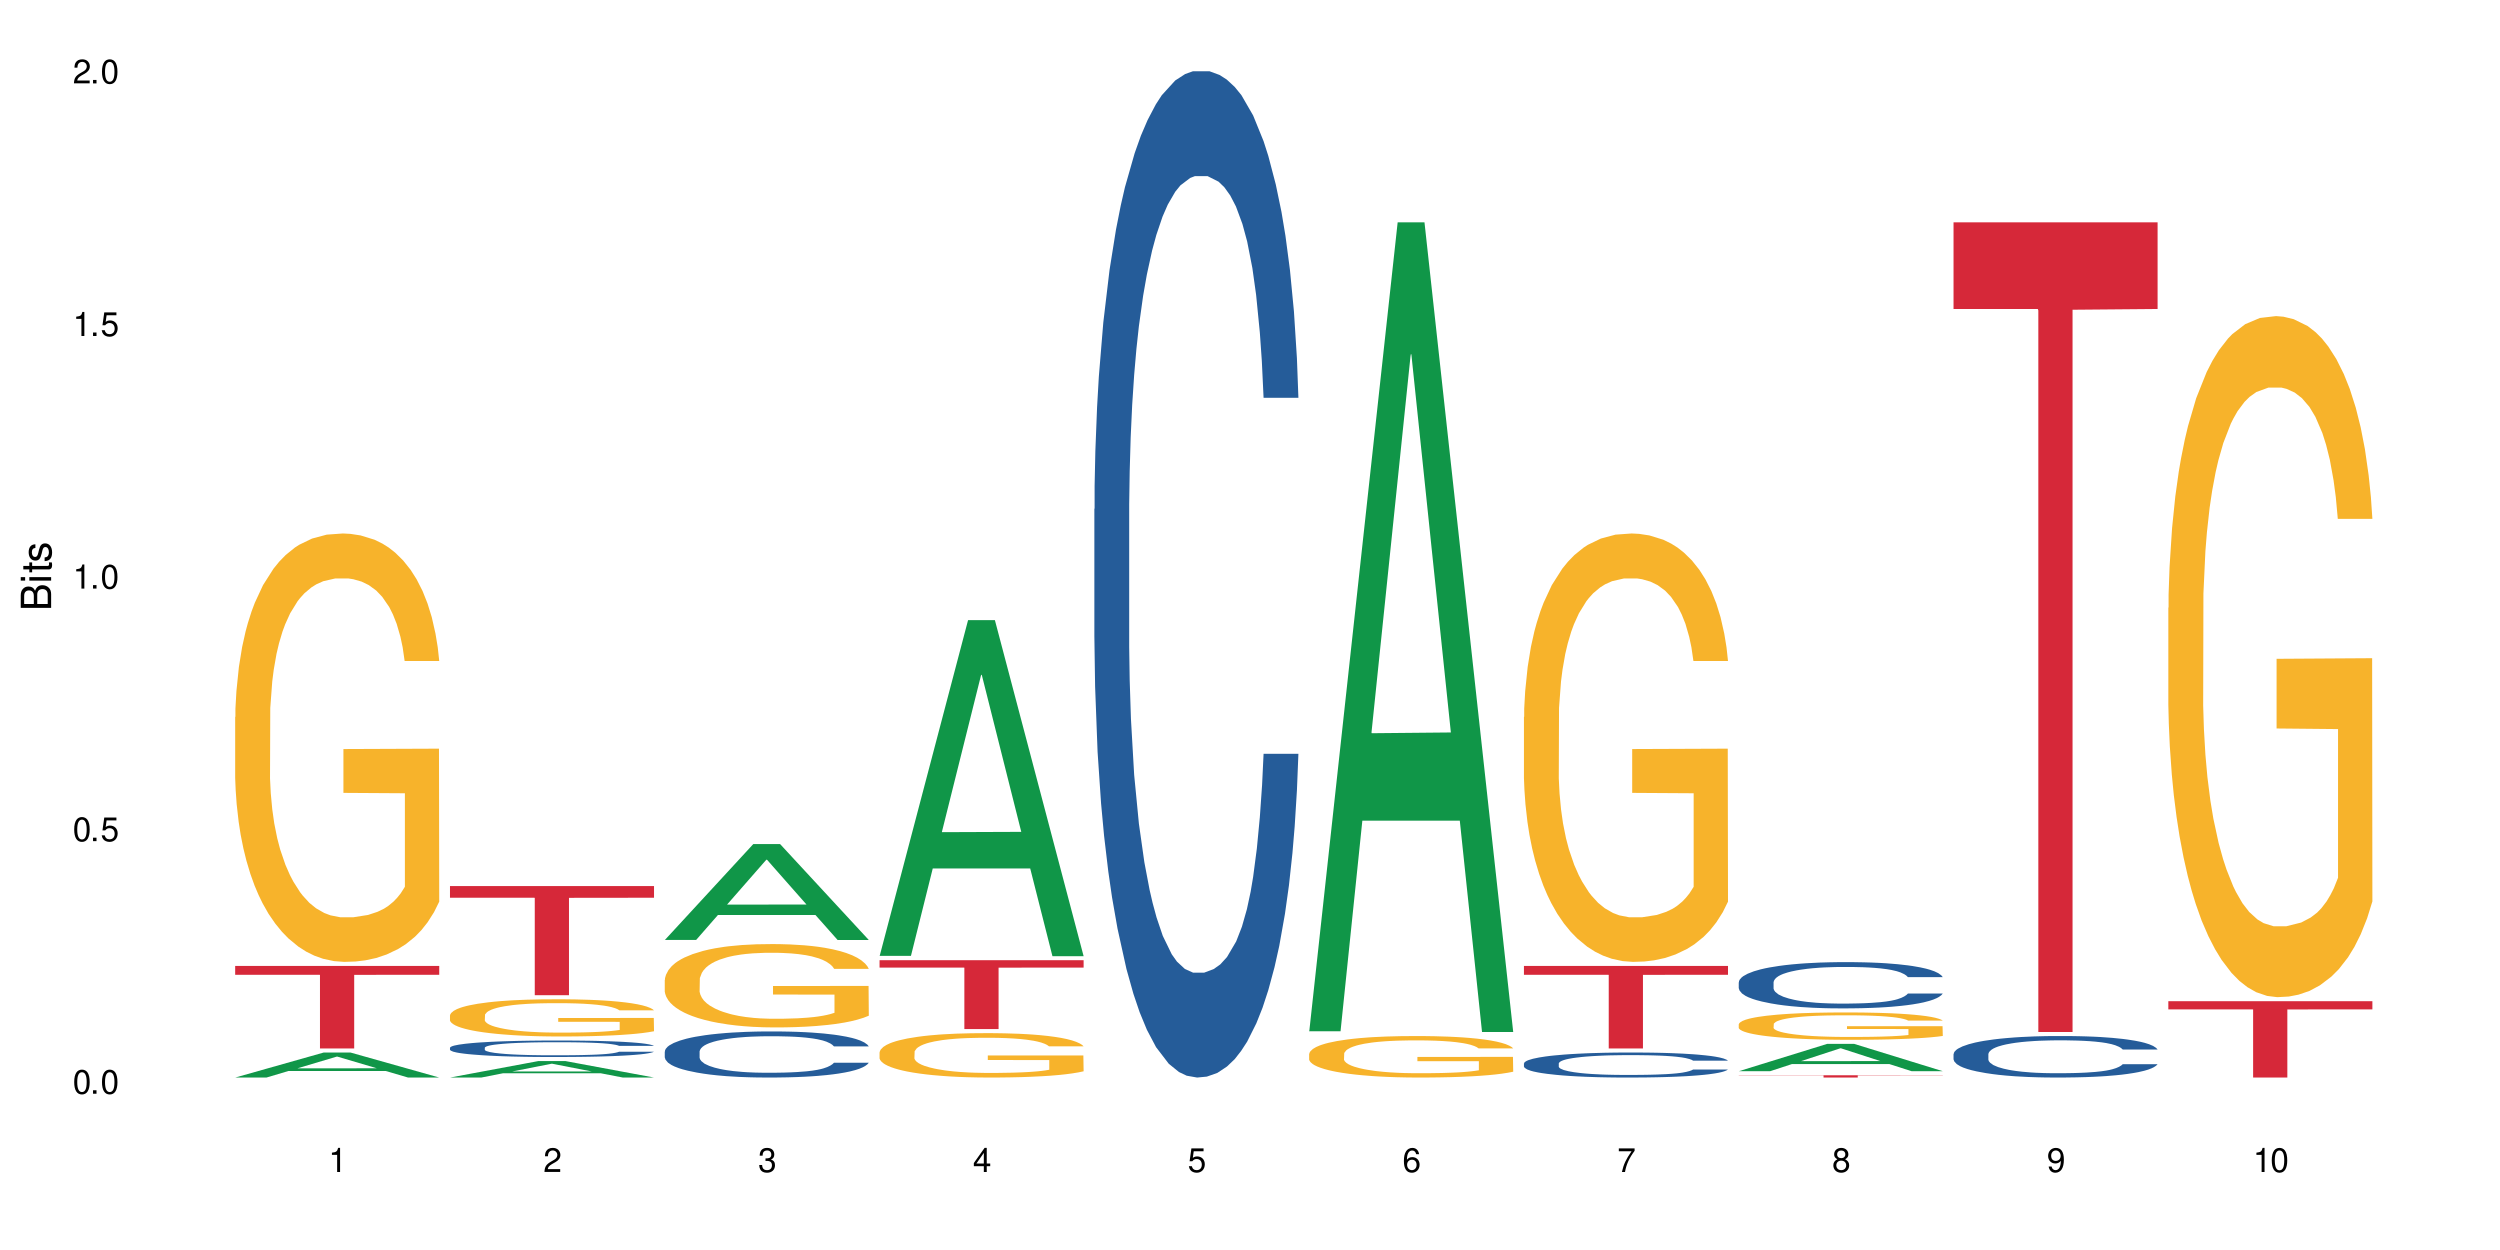 <?xml version="1.0" encoding="UTF-8"?>
<svg xmlns="http://www.w3.org/2000/svg" xmlns:xlink="http://www.w3.org/1999/xlink" width="720" height="360" viewBox="0 0 720 360">
<defs>
<g>
<g id="glyph-0-0">
</g>
<g id="glyph-0-1">
<path d="M 2.641 -6.938 C 2 -6.938 1.422 -6.656 1.078 -6.172 C 0.641 -5.562 0.406 -4.641 0.406 -3.359 C 0.406 -1.016 1.188 0.219 2.641 0.219 C 4.078 0.219 4.859 -1.016 4.859 -3.297 C 4.859 -4.641 4.656 -5.547 4.203 -6.172 C 3.844 -6.656 3.281 -6.938 2.641 -6.938 Z M 2.641 -6.188 C 3.547 -6.188 4 -5.25 4 -3.375 C 4 -1.406 3.562 -0.484 2.625 -0.484 C 1.734 -0.484 1.281 -1.438 1.281 -3.344 C 1.281 -5.25 1.734 -6.188 2.641 -6.188 Z M 2.641 -6.188 "/>
</g>
<g id="glyph-0-2">
<path d="M 1.828 -1 L 0.828 -1 L 0.828 0 L 1.828 0 Z M 1.828 -1 "/>
</g>
<g id="glyph-0-3">
<path d="M 4.562 -6.797 L 1.062 -6.797 L 0.547 -3.094 L 1.328 -3.094 C 1.719 -3.562 2.047 -3.734 2.578 -3.734 C 3.484 -3.734 4.062 -3.109 4.062 -2.094 C 4.062 -1.125 3.484 -0.531 2.578 -0.531 C 1.828 -0.531 1.375 -0.906 1.188 -1.672 L 0.328 -1.672 C 0.453 -1.109 0.547 -0.844 0.75 -0.594 C 1.125 -0.078 1.828 0.219 2.594 0.219 C 3.969 0.219 4.922 -0.781 4.922 -2.219 C 4.922 -3.562 4.031 -4.484 2.719 -4.484 C 2.25 -4.484 1.859 -4.359 1.469 -4.062 L 1.734 -5.969 L 4.562 -5.969 Z M 4.562 -6.797 "/>
</g>
<g id="glyph-0-4">
<path d="M 2.484 -4.938 L 2.484 0 L 3.328 0 L 3.328 -6.938 L 2.766 -6.938 C 2.469 -5.875 2.281 -5.734 0.984 -5.562 L 0.984 -4.938 Z M 2.484 -4.938 "/>
</g>
<g id="glyph-0-5">
<path d="M 4.859 -0.828 L 1.281 -0.828 C 1.359 -1.406 1.672 -1.781 2.5 -2.281 L 3.469 -2.828 C 4.406 -3.344 4.906 -4.062 4.906 -4.906 C 4.906 -5.484 4.672 -6.031 4.266 -6.406 C 3.859 -6.766 3.375 -6.938 2.719 -6.938 C 1.859 -6.938 1.219 -6.625 0.844 -6.031 C 0.609 -5.672 0.5 -5.234 0.484 -4.531 L 1.328 -4.531 C 1.359 -5.016 1.406 -5.281 1.531 -5.516 C 1.75 -5.938 2.188 -6.203 2.703 -6.203 C 3.469 -6.203 4.031 -5.641 4.031 -4.891 C 4.031 -4.344 3.719 -3.859 3.125 -3.516 L 2.234 -3 C 0.812 -2.172 0.406 -1.531 0.328 -0.016 L 4.859 -0.016 Z M 4.859 -0.828 "/>
</g>
<g id="glyph-0-6">
<path d="M 2.125 -3.188 L 2.578 -3.188 C 3.5 -3.188 3.984 -2.766 3.984 -1.922 C 3.984 -1.062 3.469 -0.531 2.594 -0.531 C 1.656 -0.531 1.203 -1 1.156 -2.016 L 0.312 -2.016 C 0.344 -1.453 0.438 -1.094 0.609 -0.781 C 0.953 -0.109 1.625 0.219 2.547 0.219 C 3.953 0.219 4.859 -0.625 4.859 -1.938 C 4.859 -2.828 4.516 -3.297 3.703 -3.594 C 4.344 -3.844 4.656 -4.328 4.656 -5.031 C 4.656 -6.219 3.875 -6.938 2.578 -6.938 C 1.203 -6.938 0.484 -6.172 0.453 -4.703 L 1.297 -4.703 C 1.312 -5.125 1.344 -5.359 1.453 -5.578 C 1.641 -5.969 2.062 -6.203 2.594 -6.203 C 3.344 -6.203 3.797 -5.75 3.797 -5 C 3.797 -4.516 3.609 -4.219 3.25 -4.047 C 3.016 -3.953 2.703 -3.922 2.125 -3.906 Z M 2.125 -3.188 "/>
</g>
<g id="glyph-0-7">
<path d="M 3.141 -1.672 L 3.141 0 L 3.984 0 L 3.984 -1.672 L 4.984 -1.672 L 4.984 -2.438 L 3.984 -2.438 L 3.984 -6.938 L 3.359 -6.938 L 0.266 -2.578 L 0.266 -1.672 Z M 3.141 -2.438 L 1 -2.438 L 3.141 -5.5 Z M 3.141 -2.438 "/>
</g>
<g id="glyph-0-8">
<path d="M 4.781 -5.125 C 4.609 -6.266 3.891 -6.938 2.844 -6.938 C 2.094 -6.938 1.422 -6.578 1.031 -5.953 C 0.594 -5.266 0.406 -4.422 0.406 -3.172 C 0.406 -2 0.578 -1.25 0.984 -0.641 C 1.359 -0.078 1.953 0.219 2.703 0.219 C 3.984 0.219 4.922 -0.75 4.922 -2.094 C 4.922 -3.375 4.062 -4.281 2.844 -4.281 C 2.172 -4.281 1.641 -4.031 1.281 -3.516 C 1.281 -5.234 1.828 -6.188 2.797 -6.188 C 3.391 -6.188 3.797 -5.797 3.938 -5.125 Z M 2.734 -3.531 C 3.547 -3.531 4.062 -2.953 4.062 -2.031 C 4.062 -1.156 3.484 -0.531 2.703 -0.531 C 1.922 -0.531 1.328 -1.188 1.328 -2.078 C 1.328 -2.938 1.906 -3.531 2.734 -3.531 Z M 2.734 -3.531 "/>
</g>
<g id="glyph-0-9">
<path d="M 4.984 -6.797 L 0.438 -6.797 L 0.438 -5.969 L 4.109 -5.969 C 2.5 -3.656 1.828 -2.234 1.328 0 L 2.219 0 C 2.594 -2.172 3.453 -4.047 4.984 -6.094 Z M 4.984 -6.797 "/>
</g>
<g id="glyph-0-10">
<path d="M 3.75 -3.656 C 4.469 -4.094 4.688 -4.438 4.688 -5.078 C 4.688 -6.172 3.844 -6.938 2.641 -6.938 C 1.438 -6.938 0.594 -6.172 0.594 -5.094 C 0.594 -4.438 0.812 -4.094 1.516 -3.656 C 0.734 -3.266 0.359 -2.703 0.359 -1.922 C 0.359 -0.656 1.281 0.219 2.641 0.219 C 3.984 0.219 4.922 -0.656 4.922 -1.922 C 4.922 -2.703 4.531 -3.266 3.75 -3.656 Z M 2.641 -6.188 C 3.359 -6.188 3.812 -5.75 3.812 -5.062 C 3.812 -4.406 3.344 -3.984 2.641 -3.984 C 1.922 -3.984 1.453 -4.406 1.453 -5.078 C 1.453 -5.75 1.922 -6.188 2.641 -6.188 Z M 2.641 -3.266 C 3.484 -3.266 4.062 -2.719 4.062 -1.906 C 4.062 -1.078 3.484 -0.531 2.625 -0.531 C 1.797 -0.531 1.219 -1.094 1.219 -1.906 C 1.219 -2.719 1.781 -3.266 2.641 -3.266 Z M 2.641 -3.266 "/>
</g>
<g id="glyph-0-11">
<path d="M 0.516 -1.578 C 0.672 -0.453 1.406 0.219 2.438 0.219 C 3.188 0.219 3.859 -0.141 4.266 -0.766 C 4.688 -1.453 4.891 -2.297 4.891 -3.547 C 4.891 -4.719 4.703 -5.453 4.312 -6.078 C 3.938 -6.641 3.344 -6.938 2.594 -6.938 C 1.297 -6.938 0.359 -5.969 0.359 -4.625 C 0.359 -3.344 1.234 -2.453 2.453 -2.453 C 3.094 -2.453 3.578 -2.672 4.016 -3.203 C 4 -1.484 3.469 -0.531 2.5 -0.531 C 1.906 -0.531 1.484 -0.906 1.359 -1.578 Z M 2.578 -6.203 C 3.375 -6.203 3.969 -5.531 3.969 -4.641 C 3.969 -3.797 3.391 -3.188 2.547 -3.188 C 1.734 -3.188 1.234 -3.766 1.234 -4.688 C 1.234 -5.562 1.797 -6.203 2.578 -6.203 Z M 2.578 -6.203 "/>
</g>
<g id="glyph-1-0">
</g>
<g id="glyph-1-1">
<path d="M 0 -0.953 L 0 -4.891 C 0 -5.719 -0.234 -6.344 -0.734 -6.797 C -1.188 -7.234 -1.812 -7.469 -2.5 -7.469 C -3.547 -7.469 -4.188 -7 -4.625 -5.875 C -4.984 -6.688 -5.625 -7.094 -6.531 -7.094 C -7.172 -7.094 -7.734 -6.859 -8.141 -6.391 C -8.562 -5.922 -8.75 -5.344 -8.75 -4.5 L -8.75 -0.953 Z M -4.984 -2.062 L -7.766 -2.062 L -7.766 -4.219 C -7.766 -4.844 -7.688 -5.203 -7.453 -5.5 C -7.219 -5.812 -6.859 -5.969 -6.375 -5.969 C -5.891 -5.969 -5.531 -5.812 -5.297 -5.5 C -5.062 -5.203 -4.984 -4.844 -4.984 -4.219 Z M -0.984 -2.062 L -4 -2.062 L -4 -4.781 C -4 -5.766 -3.438 -6.359 -2.484 -6.359 C -1.547 -6.359 -0.984 -5.766 -0.984 -4.781 Z M -0.984 -2.062 "/>
</g>
<g id="glyph-1-2">
<path d="M -6.281 -1.797 L -6.281 -0.797 L 0 -0.797 L 0 -1.797 Z M -8.75 -1.797 L -8.75 -0.797 L -7.484 -0.797 L -7.484 -1.797 Z M -8.75 -1.797 "/>
</g>
<g id="glyph-1-3">
<path d="M -6.281 -3.047 L -6.281 -2.016 L -8.016 -2.016 L -8.016 -1.016 L -6.281 -1.016 L -6.281 -0.172 L -5.469 -0.172 L -5.469 -1.016 L -0.719 -1.016 C -0.078 -1.016 0.281 -1.453 0.281 -2.234 C 0.281 -2.5 0.25 -2.719 0.188 -3.047 L -0.641 -3.047 C -0.609 -2.906 -0.594 -2.766 -0.594 -2.562 C -0.594 -2.141 -0.719 -2.016 -1.156 -2.016 L -5.469 -2.016 L -5.469 -3.047 Z M -6.281 -3.047 "/>
</g>
<g id="glyph-1-4">
<path d="M -4.531 -5.25 C -5.766 -5.25 -6.469 -4.422 -6.469 -2.969 C -6.469 -1.516 -5.719 -0.562 -4.547 -0.562 C -3.562 -0.562 -3.094 -1.062 -2.734 -2.562 L -2.516 -3.484 C -2.344 -4.188 -2.094 -4.469 -1.641 -4.469 C -1.047 -4.469 -0.641 -3.875 -0.641 -3 C -0.641 -2.453 -0.797 -2 -1.062 -1.75 C -1.25 -1.594 -1.422 -1.531 -1.875 -1.469 L -1.875 -0.406 C -0.422 -0.453 0.281 -1.266 0.281 -2.922 C 0.281 -4.5 -0.5 -5.516 -1.719 -5.516 C -2.656 -5.516 -3.172 -4.984 -3.469 -3.734 L -3.703 -2.766 C -3.891 -1.953 -4.156 -1.609 -4.594 -1.609 C -5.188 -1.609 -5.547 -2.125 -5.547 -2.938 C -5.547 -3.75 -5.203 -4.172 -4.531 -4.203 Z M -4.531 -5.25 "/>
</g>
</g>
</defs>
<rect x="-72" y="-36" width="864" height="432" fill="rgb(100%, 100%, 100%)" fill-opacity="1"/>
<path fill-rule="nonzero" fill="rgb(6.275%, 58.824%, 28.235%)" fill-opacity="1" d="M 67.73 310.324 L 67.793 310.32 L 93.223 303.129 L 100.945 303.129 L 126.5 310.332 L 117.52 310.332 L 111.117 308.453 L 83.051 308.453 L 76.773 310.324 L 67.73 310.324 L 85.75 307.676 L 108.543 307.668 L 97.176 304.309 L 97.051 304.301 L 96.926 304.32 L 85.688 307.668 L 85.75 307.676 Z M 67.73 310.324 "/>
<path fill-rule="nonzero" fill="rgb(96.863%, 70.196%, 16.863%)" fill-opacity="1" d="M 67.73 206.488 L 67.801 206.375 L 67.801 204.121 L 68.09 199.051 L 68.805 192.062 L 69.738 186.316 L 70.742 181.809 L 71.387 179.445 L 72.461 176.062 L 73.395 173.586 L 75.758 168.512 L 78.77 163.781 L 80.418 161.754 L 82.281 159.836 L 84.93 157.695 L 86.148 156.906 L 89.875 155.105 L 94.105 153.977 L 98.762 153.641 L 100.914 153.754 L 103.852 154.203 L 107.863 155.441 L 110.16 156.57 L 111.949 157.695 L 113.812 159.16 L 116.105 161.414 L 118.258 164.117 L 119.977 166.824 L 121.695 170.203 L 123.129 173.809 L 124.348 177.754 L 125.422 182.484 L 126.07 186.43 L 126.5 190.375 L 116.535 190.375 L 115.965 186.43 L 115.32 183.387 L 114.242 179.668 L 113.168 176.965 L 112.094 174.824 L 110.086 171.895 L 108.367 170.09 L 106.215 168.512 L 104.137 167.5 L 101.773 166.824 L 100.34 166.598 L 96.543 166.598 L 93.102 167.387 L 91.094 168.289 L 89.66 169.191 L 87.656 170.879 L 86.438 172.23 L 85.719 173.133 L 83.57 176.625 L 82.137 179.781 L 81.348 181.922 L 80.344 185.305 L 79.629 188.344 L 78.84 192.852 L 78.41 196.234 L 77.836 203.895 L 77.766 224.176 L 77.98 228.461 L 78.41 233.078 L 78.984 237.137 L 79.844 241.418 L 80.703 244.684 L 82.207 249.078 L 83.496 252.008 L 84.5 253.926 L 86.438 256.969 L 87.227 257.98 L 89.09 260.012 L 91.023 261.586 L 93.387 262.941 L 95.18 263.617 L 98.047 264.18 L 101.703 264.18 L 106 263.504 L 108.727 262.602 L 110.59 261.699 L 111.809 260.91 L 113.312 259.672 L 114.387 258.547 L 115.391 257.305 L 116.609 255.391 L 116.609 228.461 L 98.906 228.348 L 98.906 215.727 L 126.426 215.613 L 126.5 259.672 L 124.992 262.715 L 123.129 265.645 L 121.34 267.898 L 119.477 269.812 L 116.824 271.953 L 114.672 273.305 L 111.375 274.883 L 108.367 275.898 L 105.215 276.574 L 102.418 276.91 L 99.121 277.023 L 96.184 276.801 L 93.031 276.125 L 90.52 275.223 L 88.227 274.094 L 85.934 272.629 L 83.066 270.266 L 81.203 268.348 L 79.27 265.98 L 77.336 263.164 L 75.613 260.121 L 74.469 257.758 L 73.32 255.051 L 72.102 251.672 L 70.957 247.84 L 70.098 244.348 L 69.309 240.402 L 68.734 236.684 L 68.16 231.613 L 67.875 227.559 L 67.73 224.066 Z M 67.73 206.488 "/>
<path fill-rule="nonzero" fill="rgb(83.922%, 15.686%, 22.353%)" fill-opacity="1" d="M 67.73 278.188 L 126.5 278.188 L 126.5 280.734 L 102.008 280.758 L 102.008 301.965 L 92.152 301.965 L 92.152 280.777 L 92.008 280.734 L 67.73 280.734 Z M 67.73 278.188 "/>
<path fill-rule="nonzero" fill="rgb(6.275%, 58.824%, 28.235%)" fill-opacity="1" d="M 129.594 310.328 L 129.656 310.324 L 155.082 305.582 L 162.805 305.582 L 188.359 310.332 L 179.383 310.332 L 172.977 309.094 L 144.91 309.094 L 138.633 310.328 L 129.594 310.328 L 147.613 308.578 L 170.402 308.574 L 159.039 306.359 L 158.914 306.355 L 158.789 306.367 L 147.547 308.574 L 147.613 308.578 Z M 129.594 310.328 "/>
<path fill-rule="nonzero" fill="rgb(14.51%, 36.078%, 60%)" fill-opacity="1" d="M 129.594 301.738 L 129.664 301.73 L 129.664 301.629 L 129.879 301.465 L 130.379 301.254 L 130.883 301.113 L 132.172 300.855 L 133.965 300.609 L 135.828 300.418 L 137.188 300.305 L 138.406 300.219 L 141.203 300.055 L 142.992 299.973 L 144.93 299.898 L 147.293 299.828 L 149.016 299.781 L 152.883 299.715 L 155.75 299.684 L 157.973 299.672 L 162.773 299.672 L 165.641 299.688 L 167.719 299.711 L 170.012 299.742 L 171.949 299.781 L 175.316 299.879 L 178.324 300 L 179.688 300.07 L 181.836 300.203 L 183.484 300.336 L 184.633 300.445 L 185.922 300.609 L 187.07 300.805 L 187.93 301.023 L 188.359 301.211 L 178.324 301.211 L 177.824 301.039 L 177.25 300.902 L 176.176 300.727 L 175.102 300.598 L 173.598 300.473 L 172.234 300.391 L 170.371 300.309 L 168.723 300.258 L 167.004 300.219 L 165.355 300.191 L 162.199 300.164 L 158.547 300.164 L 157.184 300.172 L 154.391 300.207 L 152.883 300.238 L 150.734 300.301 L 149.23 300.355 L 147.438 300.441 L 146.219 300.516 L 144.715 300.629 L 143.641 300.73 L 142.422 300.871 L 141.703 300.98 L 141.059 301.102 L 140.484 301.246 L 140.055 301.398 L 139.77 301.559 L 139.625 301.715 L 139.625 302.387 L 139.77 302.543 L 140.129 302.727 L 141.059 302.992 L 142.422 303.223 L 143.996 303.402 L 145.504 303.535 L 146.363 303.594 L 147.508 303.664 L 149.301 303.75 L 151.879 303.836 L 153.387 303.871 L 155.68 303.906 L 158.043 303.926 L 161.199 303.926 L 163.992 303.906 L 165.855 303.887 L 167.789 303.852 L 170.441 303.777 L 172.09 303.707 L 173.523 303.625 L 174.598 303.543 L 175.316 303.473 L 176.391 303.34 L 177.25 303.191 L 177.895 303.039 L 178.324 302.891 L 188.359 302.891 L 187.93 303.066 L 187.285 303.234 L 186.641 303.359 L 185.637 303.512 L 184.488 303.648 L 182.84 303.797 L 181.48 303.898 L 179.688 304.008 L 178.039 304.09 L 176.246 304.164 L 173.598 304.25 L 171.875 304.293 L 170.012 304.332 L 167.789 304.367 L 164.996 304.398 L 161.984 304.414 L 159.191 304.418 L 156.18 304.41 L 153.957 304.395 L 151.02 304.355 L 147.367 304.277 L 144.715 304.195 L 142.637 304.109 L 140.844 304.023 L 138.836 303.906 L 136.258 303.715 L 134.68 303.57 L 133.605 303.445 L 132.387 303.277 L 131.527 303.125 L 130.523 302.883 L 129.809 302.574 L 129.594 302.336 Z M 129.594 301.738 "/>
<path fill-rule="nonzero" fill="rgb(96.863%, 70.196%, 16.863%)" fill-opacity="1" d="M 129.594 292.379 L 129.664 292.367 L 129.664 292.172 L 129.949 291.734 L 130.668 291.125 L 131.598 290.625 L 132.602 290.234 L 133.246 290.027 L 134.32 289.734 L 135.254 289.52 L 137.617 289.078 L 140.629 288.668 L 142.277 288.492 L 144.141 288.324 L 146.793 288.141 L 148.012 288.07 L 151.738 287.914 L 155.965 287.816 L 160.625 287.789 L 162.773 287.797 L 165.711 287.836 L 169.727 287.945 L 172.02 288.043 L 173.812 288.141 L 175.676 288.266 L 177.969 288.465 L 180.117 288.699 L 181.836 288.934 L 183.559 289.227 L 184.992 289.539 L 186.211 289.883 L 187.285 290.293 L 187.93 290.637 L 188.359 290.98 L 178.398 290.98 L 177.824 290.637 L 177.18 290.371 L 176.105 290.051 L 175.031 289.812 L 173.953 289.629 L 171.949 289.375 L 170.227 289.219 L 168.078 289.078 L 166 288.992 L 163.633 288.934 L 162.199 288.914 L 158.402 288.914 L 154.961 288.98 L 152.957 289.059 L 151.523 289.137 L 149.516 289.285 L 148.297 289.402 L 147.582 289.48 L 145.43 289.785 L 143.996 290.059 L 143.207 290.246 L 142.207 290.539 L 141.488 290.801 L 140.699 291.195 L 140.27 291.488 L 139.695 292.152 L 139.625 293.914 L 139.84 294.289 L 140.27 294.688 L 140.844 295.043 L 141.703 295.414 L 142.562 295.695 L 144.07 296.078 L 145.359 296.332 L 146.363 296.5 L 148.297 296.766 L 149.086 296.852 L 150.949 297.027 L 152.883 297.164 L 155.25 297.281 L 157.039 297.34 L 159.906 297.391 L 163.562 297.391 L 167.863 297.332 L 170.586 297.254 L 172.449 297.176 L 173.668 297.105 L 175.172 297 L 176.246 296.902 L 177.25 296.793 L 178.469 296.625 L 178.469 294.289 L 160.766 294.277 L 160.766 293.18 L 188.289 293.172 L 188.359 297 L 186.855 297.262 L 184.992 297.52 L 183.199 297.715 L 181.336 297.879 L 178.684 298.066 L 176.535 298.184 L 173.238 298.32 L 170.227 298.41 L 167.074 298.469 L 164.277 298.496 L 160.984 298.508 L 158.043 298.488 L 154.891 298.43 L 152.383 298.352 L 150.09 298.25 L 147.797 298.125 L 144.93 297.918 L 143.066 297.754 L 141.129 297.547 L 139.195 297.301 L 137.477 297.039 L 136.328 296.832 L 135.184 296.598 L 133.965 296.305 L 132.816 295.973 L 131.957 295.668 L 131.168 295.324 L 130.594 295 L 130.023 294.562 L 129.734 294.211 L 129.594 293.906 Z M 129.594 292.379 "/>
<path fill-rule="nonzero" fill="rgb(83.922%, 15.686%, 22.353%)" fill-opacity="1" d="M 129.594 255.18 L 188.359 255.18 L 188.359 258.547 L 163.867 258.578 L 163.867 286.625 L 154.012 286.625 L 154.012 258.605 L 153.871 258.547 L 129.594 258.547 Z M 129.594 255.18 "/>
<path fill-rule="nonzero" fill="rgb(6.275%, 58.824%, 28.235%)" fill-opacity="1" d="M 191.453 270.699 L 191.516 270.676 L 216.945 243.094 L 224.668 243.094 L 250.219 270.727 L 241.242 270.727 L 234.84 263.512 L 206.773 263.512 L 200.492 270.699 L 191.453 270.699 L 209.473 260.527 L 232.266 260.504 L 220.898 247.605 L 220.773 247.582 L 220.648 247.66 L 209.41 260.504 L 209.473 260.527 Z M 191.453 270.699 "/>
<path fill-rule="nonzero" fill="rgb(14.51%, 36.078%, 60%)" fill-opacity="1" d="M 191.453 302.836 L 191.523 302.824 L 191.523 302.535 L 191.738 302.074 L 192.242 301.488 L 192.742 301.09 L 194.031 300.375 L 195.824 299.684 L 197.688 299.148 L 199.051 298.832 L 200.27 298.59 L 203.062 298.141 L 204.855 297.91 L 206.789 297.707 L 209.156 297.5 L 210.875 297.379 L 214.746 297.184 L 217.613 297.098 L 219.832 297.062 L 224.637 297.062 L 227.5 297.113 L 229.582 297.172 L 231.875 297.27 L 233.809 297.379 L 237.176 297.645 L 240.188 297.984 L 241.547 298.18 L 243.699 298.555 L 245.348 298.918 L 246.492 299.234 L 247.785 299.684 L 248.93 300.23 L 249.789 300.848 L 250.219 301.367 L 240.188 301.367 L 239.684 300.883 L 239.113 300.508 L 238.035 300.012 L 236.961 299.66 L 235.457 299.309 L 234.094 299.078 L 232.23 298.848 L 230.582 298.699 L 228.863 298.59 L 227.215 298.52 L 224.062 298.445 L 220.406 298.445 L 219.043 298.469 L 216.25 298.566 L 214.746 298.652 L 212.594 298.82 L 211.09 298.98 L 209.297 299.223 L 208.078 299.43 L 206.574 299.742 L 205.5 300.023 L 204.281 300.422 L 203.566 300.727 L 202.918 301.066 L 202.348 301.465 L 201.918 301.891 L 201.629 302.34 L 201.484 302.777 L 201.484 304.656 L 201.629 305.094 L 201.988 305.602 L 202.918 306.344 L 204.281 306.984 L 205.859 307.496 L 207.363 307.859 L 208.223 308.027 L 209.371 308.223 L 211.16 308.465 L 213.742 308.707 L 215.246 308.805 L 217.539 308.902 L 219.906 308.949 L 223.059 308.949 L 225.852 308.902 L 227.715 308.84 L 229.652 308.742 L 232.305 308.539 L 233.953 308.344 L 235.387 308.113 L 236.461 307.883 L 237.176 307.688 L 238.254 307.312 L 239.113 306.898 L 239.758 306.477 L 240.188 306.062 L 250.219 306.062 L 249.789 306.547 L 249.145 307.02 L 248.5 307.371 L 247.496 307.797 L 246.352 308.172 L 244.703 308.598 L 243.34 308.875 L 241.547 309.18 L 239.898 309.41 L 238.109 309.617 L 235.457 309.859 L 233.738 309.98 L 231.875 310.09 L 229.652 310.188 L 226.855 310.273 L 223.848 310.32 L 221.051 310.332 L 218.043 310.309 L 215.82 310.258 L 212.883 310.152 L 209.227 309.934 L 206.574 309.703 L 204.496 309.473 L 202.703 309.23 L 200.699 308.902 L 198.117 308.367 L 196.543 307.957 L 195.465 307.617 L 194.246 307.141 L 193.387 306.719 L 192.383 306.039 L 191.668 305.176 L 191.453 304.512 Z M 191.453 302.836 "/>
<path fill-rule="nonzero" fill="rgb(96.863%, 70.196%, 16.863%)" fill-opacity="1" d="M 191.453 282.172 L 191.523 282.152 L 191.523 281.715 L 191.812 280.727 L 192.527 279.367 L 193.461 278.25 L 194.461 277.371 L 195.109 276.91 L 196.184 276.254 L 197.113 275.77 L 199.48 274.785 L 202.488 273.863 L 204.137 273.469 L 206 273.098 L 208.652 272.68 L 209.871 272.527 L 213.598 272.176 L 217.828 271.957 L 222.484 271.891 L 224.637 271.914 L 227.574 272 L 231.586 272.242 L 233.879 272.461 L 235.672 272.68 L 237.535 272.965 L 239.828 273.402 L 241.98 273.93 L 243.699 274.457 L 245.418 275.113 L 246.852 275.816 L 248.07 276.582 L 249.145 277.504 L 249.789 278.27 L 250.219 279.039 L 240.258 279.039 L 239.684 278.27 L 239.039 277.68 L 237.965 276.957 L 236.891 276.43 L 235.816 276.012 L 233.809 275.441 L 232.09 275.09 L 229.938 274.785 L 227.859 274.586 L 225.496 274.457 L 224.062 274.41 L 220.262 274.41 L 216.824 274.566 L 214.816 274.742 L 213.383 274.918 L 211.375 275.246 L 210.156 275.508 L 209.441 275.684 L 207.293 276.363 L 205.859 276.977 L 205.07 277.395 L 204.066 278.051 L 203.348 278.645 L 202.562 279.52 L 202.133 280.18 L 201.559 281.668 L 201.484 285.617 L 201.703 286.449 L 202.133 287.348 L 202.703 288.137 L 203.566 288.969 L 204.426 289.605 L 205.93 290.461 L 207.219 291.031 L 208.223 291.406 L 210.156 291.996 L 210.945 292.195 L 212.809 292.59 L 214.746 292.895 L 217.109 293.16 L 218.902 293.289 L 221.77 293.398 L 225.422 293.398 L 229.723 293.27 L 232.445 293.094 L 234.309 292.918 L 235.527 292.766 L 237.035 292.523 L 238.109 292.305 L 239.113 292.062 L 240.332 291.688 L 240.332 286.449 L 222.629 286.426 L 222.629 283.973 L 250.148 283.949 L 250.219 292.523 L 248.715 293.113 L 246.852 293.684 L 245.059 294.125 L 243.195 294.496 L 240.547 294.914 L 238.395 295.176 L 235.098 295.484 L 232.09 295.68 L 228.934 295.812 L 226.141 295.879 L 222.844 295.898 L 219.906 295.855 L 216.75 295.723 L 214.242 295.547 L 211.949 295.328 L 209.656 295.043 L 206.789 294.582 L 204.926 294.211 L 202.992 293.75 L 201.055 293.203 L 199.336 292.609 L 198.191 292.148 L 197.043 291.625 L 195.824 290.965 L 194.68 290.219 L 193.816 289.539 L 193.031 288.773 L 192.457 288.051 L 191.883 287.062 L 191.598 286.273 L 191.453 285.594 Z M 191.453 282.172 "/>
<path fill-rule="nonzero" fill="rgb(6.275%, 58.824%, 28.235%)" fill-opacity="1" d="M 253.312 275.289 L 253.375 275.195 L 278.805 178.594 L 286.527 178.594 L 312.082 275.379 L 303.102 275.379 L 296.699 250.113 L 268.633 250.113 L 262.355 275.289 L 253.312 275.289 L 271.332 239.664 L 294.125 239.574 L 282.762 194.406 L 282.633 194.316 L 282.508 194.586 L 271.27 239.574 L 271.332 239.664 Z M 253.312 275.289 "/>
<path fill-rule="nonzero" fill="rgb(96.863%, 70.196%, 16.863%)" fill-opacity="1" d="M 253.312 303.02 L 253.387 303.008 L 253.387 302.773 L 253.672 302.25 L 254.387 301.523 L 255.32 300.93 L 256.324 300.461 L 256.969 300.215 L 258.043 299.867 L 258.977 299.609 L 261.34 299.082 L 264.352 298.594 L 266 298.383 L 267.863 298.184 L 270.516 297.961 L 271.73 297.879 L 275.461 297.691 L 279.688 297.578 L 284.348 297.543 L 286.496 297.555 L 289.434 297.602 L 293.449 297.727 L 295.742 297.844 L 297.531 297.961 L 299.395 298.113 L 301.691 298.348 L 303.84 298.629 L 305.559 298.906 L 307.281 299.258 L 308.715 299.633 L 309.93 300.043 L 311.008 300.531 L 311.652 300.941 L 312.082 301.348 L 302.121 301.348 L 301.547 300.941 L 300.902 300.625 L 299.824 300.238 L 298.75 299.961 L 297.676 299.738 L 295.668 299.434 L 293.949 299.246 L 291.801 299.082 L 289.723 298.977 L 287.355 298.906 L 285.922 298.887 L 282.125 298.887 L 278.684 298.965 L 276.676 299.059 L 275.242 299.152 L 273.238 299.328 L 272.02 299.469 L 271.301 299.562 L 269.152 299.926 L 267.719 300.25 L 266.93 300.473 L 265.926 300.824 L 265.211 301.141 L 264.422 301.605 L 263.992 301.957 L 263.418 302.75 L 263.348 304.855 L 263.562 305.297 L 263.992 305.777 L 264.566 306.199 L 265.426 306.641 L 266.285 306.98 L 267.789 307.434 L 269.082 307.738 L 270.082 307.938 L 272.02 308.254 L 272.809 308.359 L 274.672 308.57 L 276.605 308.73 L 278.973 308.871 L 280.762 308.941 L 283.629 309 L 287.285 309 L 291.586 308.93 L 294.309 308.836 L 296.172 308.742 L 297.391 308.66 L 298.895 308.535 L 299.969 308.418 L 300.973 308.289 L 302.191 308.09 L 302.191 305.297 L 284.488 305.285 L 284.488 303.977 L 312.008 303.965 L 312.082 308.535 L 310.578 308.848 L 308.715 309.152 L 306.922 309.387 L 305.059 309.586 L 302.406 309.809 L 300.258 309.945 L 296.961 310.109 L 293.949 310.215 L 290.797 310.285 L 288 310.32 L 284.703 310.332 L 281.766 310.309 L 278.613 310.238 L 276.105 310.145 L 273.812 310.027 L 271.516 309.875 L 268.652 309.633 L 266.789 309.434 L 264.852 309.188 L 262.918 308.895 L 261.195 308.582 L 260.051 308.336 L 258.902 308.055 L 257.684 307.703 L 256.539 307.309 L 255.68 306.945 L 254.891 306.535 L 254.316 306.152 L 253.742 305.625 L 253.457 305.203 L 253.312 304.844 Z M 253.312 303.02 "/>
<path fill-rule="nonzero" fill="rgb(83.922%, 15.686%, 22.353%)" fill-opacity="1" d="M 253.312 276.543 L 312.082 276.543 L 312.082 278.664 L 287.59 278.684 L 287.59 296.379 L 277.734 296.379 L 277.734 278.703 L 277.594 278.664 L 253.312 278.664 Z M 253.312 276.543 "/>
<path fill-rule="nonzero" fill="rgb(14.51%, 36.078%, 60%)" fill-opacity="1" d="M 315.176 146.621 L 315.246 146.355 L 315.246 140 L 315.461 129.934 L 315.961 117.215 L 316.465 108.477 L 317.754 92.844 L 319.547 77.746 L 321.41 66.09 L 322.77 59.203 L 323.988 53.902 L 326.785 44.102 L 328.578 39.07 L 330.512 34.566 L 332.875 30.062 L 334.598 27.414 L 338.465 23.176 L 341.332 21.32 L 343.555 20.527 L 348.355 20.527 L 351.223 21.586 L 353.301 22.91 L 355.594 25.031 L 357.531 27.414 L 360.898 33.242 L 363.91 40.66 L 365.27 44.898 L 367.422 53.109 L 369.07 61.055 L 370.215 67.945 L 371.504 77.746 L 372.652 89.668 L 373.512 103.176 L 373.941 114.566 L 363.91 114.566 L 363.406 103.973 L 362.832 95.758 L 361.758 84.898 L 360.684 77.215 L 359.18 69.535 L 357.816 64.5 L 355.953 59.469 L 354.305 56.289 L 352.586 53.902 L 350.938 52.316 L 347.785 50.727 L 344.129 50.727 L 342.766 51.254 L 339.973 53.375 L 338.465 55.23 L 336.316 58.938 L 334.812 62.383 L 333.02 67.68 L 331.801 72.184 L 330.297 79.07 L 329.223 85.164 L 328.004 93.906 L 327.285 100.527 L 326.641 107.945 L 326.066 116.688 L 325.637 125.957 L 325.352 135.762 L 325.207 145.297 L 325.207 186.355 L 325.352 195.895 L 325.711 207.02 L 326.641 223.18 L 328.004 237.219 L 329.578 248.344 L 331.086 256.293 L 331.945 260 L 333.09 264.238 L 334.883 269.535 L 337.465 274.836 L 338.969 276.953 L 341.262 279.074 L 343.625 280.133 L 346.781 280.133 L 349.574 279.074 L 351.438 277.75 L 353.375 275.629 L 356.023 271.125 L 357.672 266.887 L 359.105 261.855 L 360.184 256.82 L 360.898 252.582 L 361.973 244.371 L 362.832 235.363 L 363.48 226.094 L 363.91 217.086 L 373.941 217.086 L 373.512 227.684 L 372.867 238.012 L 372.223 245.695 L 371.219 254.969 L 370.07 263.18 L 368.422 272.449 L 367.062 278.543 L 365.27 285.168 L 363.621 290.199 L 361.832 294.703 L 359.18 300 L 357.457 302.648 L 355.594 305.035 L 353.375 307.152 L 350.578 309.008 L 347.57 310.066 L 344.773 310.332 L 341.762 309.801 L 339.543 308.742 L 336.602 306.359 L 332.949 301.59 L 330.297 296.559 L 328.219 291.523 L 326.426 286.227 L 324.418 279.074 L 321.84 267.418 L 320.262 258.41 L 319.188 250.992 L 317.969 240.664 L 317.109 231.391 L 316.105 216.555 L 315.391 197.746 L 315.176 183.18 Z M 315.176 146.621 "/>
<path fill-rule="nonzero" fill="rgb(6.275%, 58.824%, 28.235%)" fill-opacity="1" d="M 377.035 296.996 L 377.098 296.777 L 402.527 64.027 L 410.25 64.027 L 435.805 297.215 L 426.824 297.215 L 420.422 236.348 L 392.355 236.348 L 386.078 296.996 L 377.035 296.996 L 395.055 211.168 L 417.848 210.949 L 406.48 102.125 L 406.355 101.906 L 406.23 102.562 L 394.992 210.949 L 395.055 211.168 Z M 377.035 296.996 "/>
<path fill-rule="nonzero" fill="rgb(96.863%, 70.196%, 16.863%)" fill-opacity="1" d="M 377.035 303.5 L 377.105 303.488 L 377.105 303.27 L 377.395 302.777 L 378.109 302.102 L 379.043 301.547 L 380.047 301.109 L 380.691 300.879 L 381.766 300.551 L 382.695 300.312 L 385.062 299.82 L 388.07 299.363 L 389.719 299.168 L 391.582 298.98 L 394.234 298.773 L 395.453 298.695 L 399.18 298.523 L 403.41 298.414 L 408.066 298.379 L 410.219 298.391 L 413.156 298.434 L 417.168 298.555 L 419.461 298.664 L 421.254 298.773 L 423.117 298.914 L 425.41 299.133 L 427.562 299.395 L 429.281 299.656 L 431 299.984 L 432.434 300.336 L 433.652 300.715 L 434.727 301.176 L 435.375 301.559 L 435.805 301.938 L 425.84 301.938 L 425.27 301.559 L 424.621 301.262 L 423.547 300.902 L 422.473 300.641 L 421.398 300.434 L 419.391 300.148 L 417.672 299.973 L 415.52 299.82 L 413.441 299.723 L 411.078 299.656 L 409.645 299.637 L 405.848 299.637 L 402.406 299.711 L 400.398 299.801 L 398.965 299.887 L 396.961 300.051 L 395.742 300.18 L 395.023 300.27 L 392.875 300.605 L 391.441 300.914 L 390.652 301.121 L 389.648 301.449 L 388.934 301.742 L 388.145 302.18 L 387.715 302.508 L 387.141 303.25 L 387.07 305.215 L 387.285 305.629 L 387.715 306.074 L 388.289 306.469 L 389.148 306.883 L 390.008 307.199 L 391.512 307.625 L 392.801 307.91 L 393.805 308.094 L 395.742 308.391 L 396.527 308.488 L 398.391 308.684 L 400.328 308.836 L 402.691 308.969 L 404.484 309.035 L 407.352 309.09 L 411.008 309.09 L 415.305 309.023 L 418.031 308.934 L 419.895 308.848 L 421.109 308.773 L 422.617 308.652 L 423.691 308.543 L 424.695 308.422 L 425.914 308.238 L 425.914 305.629 L 408.211 305.617 L 408.211 304.395 L 435.73 304.383 L 435.805 308.652 L 434.297 308.945 L 432.434 309.23 L 430.645 309.449 L 428.781 309.633 L 426.129 309.84 L 423.977 309.973 L 420.68 310.125 L 417.672 310.223 L 414.52 310.289 L 411.723 310.32 L 408.426 310.332 L 405.488 310.312 L 402.336 310.246 L 399.824 310.156 L 397.531 310.047 L 395.238 309.906 L 392.371 309.676 L 390.508 309.492 L 388.574 309.262 L 386.641 308.988 L 384.918 308.695 L 383.773 308.465 L 382.625 308.203 L 381.406 307.875 L 380.262 307.504 L 379.398 307.168 L 378.613 306.785 L 378.039 306.426 L 377.465 305.934 L 377.18 305.539 L 377.035 305.203 Z M 377.035 303.5 "/>
<path fill-rule="nonzero" fill="rgb(14.51%, 36.078%, 60%)" fill-opacity="1" d="M 438.895 306.266 L 438.969 306.258 L 438.969 306.098 L 439.184 305.848 L 439.684 305.531 L 440.188 305.316 L 441.477 304.926 L 443.27 304.551 L 445.133 304.262 L 446.492 304.09 L 447.711 303.961 L 450.508 303.715 L 452.297 303.59 L 454.234 303.48 L 456.598 303.367 L 458.316 303.301 L 462.188 303.195 L 465.055 303.148 L 467.277 303.129 L 472.078 303.129 L 474.945 303.156 L 477.023 303.188 L 479.316 303.242 L 481.254 303.301 L 484.621 303.445 L 487.629 303.629 L 488.992 303.734 L 491.141 303.941 L 492.789 304.137 L 493.938 304.309 L 495.227 304.551 L 496.375 304.848 L 497.234 305.184 L 497.664 305.469 L 487.629 305.469 L 487.129 305.203 L 486.555 305 L 485.48 304.73 L 484.406 304.539 L 482.898 304.348 L 481.539 304.223 L 479.676 304.098 L 478.027 304.02 L 476.309 303.961 L 474.66 303.922 L 471.504 303.879 L 467.852 303.879 L 466.488 303.895 L 463.691 303.945 L 462.188 303.992 L 460.039 304.086 L 458.535 304.172 L 456.742 304.301 L 455.523 304.414 L 454.02 304.586 L 452.941 304.738 L 451.727 304.953 L 451.008 305.117 L 450.363 305.301 L 449.789 305.52 L 449.359 305.75 L 449.074 305.992 L 448.93 306.23 L 448.93 307.25 L 449.074 307.488 L 449.43 307.766 L 450.363 308.168 L 451.727 308.516 L 453.301 308.793 L 454.805 308.988 L 455.668 309.082 L 456.812 309.188 L 458.605 309.32 L 461.184 309.449 L 462.691 309.504 L 464.984 309.555 L 467.348 309.582 L 470.5 309.582 L 473.297 309.555 L 475.16 309.523 L 477.094 309.469 L 479.746 309.359 L 481.395 309.254 L 482.828 309.129 L 483.902 309.004 L 484.621 308.898 L 485.695 308.691 L 486.555 308.469 L 487.199 308.238 L 487.629 308.016 L 497.664 308.016 L 497.234 308.277 L 496.59 308.535 L 495.945 308.727 L 494.941 308.957 L 493.793 309.16 L 492.145 309.391 L 490.785 309.543 L 488.992 309.707 L 487.344 309.832 L 485.551 309.945 L 482.898 310.074 L 481.18 310.141 L 479.316 310.199 L 477.094 310.254 L 474.301 310.301 L 471.289 310.324 L 468.496 310.332 L 465.484 310.32 L 463.262 310.293 L 460.324 310.234 L 456.668 310.113 L 454.02 309.988 L 451.941 309.863 L 450.148 309.734 L 448.141 309.555 L 445.562 309.266 L 443.984 309.043 L 442.91 308.859 L 441.691 308.602 L 440.832 308.371 L 439.828 308 L 439.109 307.535 L 438.895 307.172 Z M 438.895 306.266 "/>
<path fill-rule="nonzero" fill="rgb(96.863%, 70.196%, 16.863%)" fill-opacity="1" d="M 438.895 206.488 L 438.969 206.375 L 438.969 204.121 L 439.254 199.051 L 439.973 192.062 L 440.902 186.316 L 441.906 181.809 L 442.551 179.445 L 443.625 176.062 L 444.559 173.586 L 446.922 168.512 L 449.934 163.781 L 451.582 161.754 L 453.445 159.836 L 456.098 157.695 L 457.316 156.906 L 461.043 155.105 L 465.27 153.977 L 469.93 153.641 L 472.078 153.754 L 475.016 154.203 L 479.031 155.441 L 481.324 156.57 L 483.117 157.695 L 484.98 159.16 L 487.273 161.414 L 489.422 164.117 L 491.141 166.824 L 492.863 170.203 L 494.297 173.809 L 495.516 177.754 L 496.59 182.484 L 497.234 186.43 L 497.664 190.375 L 487.703 190.375 L 487.129 186.43 L 486.484 183.387 L 485.41 179.668 L 484.332 176.965 L 483.258 174.824 L 481.254 171.895 L 479.531 170.09 L 477.383 168.512 L 475.305 167.5 L 472.938 166.824 L 471.504 166.598 L 467.707 166.598 L 464.266 167.387 L 462.262 168.289 L 460.828 169.191 L 458.82 170.879 L 457.602 172.23 L 456.887 173.133 L 454.734 176.625 L 453.301 179.781 L 452.512 181.922 L 451.512 185.305 L 450.793 188.344 L 450.004 192.852 L 449.574 196.234 L 449 203.895 L 448.93 224.176 L 449.145 228.461 L 449.574 233.078 L 450.148 237.137 L 451.008 241.418 L 451.867 244.684 L 453.375 249.078 L 454.664 252.008 L 455.668 253.926 L 457.602 256.969 L 458.391 257.98 L 460.254 260.012 L 462.188 261.586 L 464.555 262.941 L 466.344 263.617 L 469.211 264.18 L 472.867 264.18 L 477.168 263.504 L 479.891 262.602 L 481.754 261.699 L 482.973 260.91 L 484.477 259.672 L 485.551 258.547 L 486.555 257.305 L 487.773 255.391 L 487.773 228.461 L 470.07 228.348 L 470.07 215.727 L 497.594 215.613 L 497.664 259.672 L 496.16 262.715 L 494.297 265.645 L 492.504 267.898 L 490.641 269.812 L 487.988 271.953 L 485.84 273.305 L 482.543 274.883 L 479.531 275.898 L 476.379 276.574 L 473.582 276.91 L 470.285 277.023 L 467.348 276.801 L 464.195 276.125 L 461.688 275.223 L 459.395 274.094 L 457.102 272.629 L 454.234 270.266 L 452.371 268.348 L 450.434 265.98 L 448.5 263.164 L 446.781 260.121 L 445.633 257.758 L 444.484 255.051 L 443.27 251.672 L 442.121 247.84 L 441.262 244.348 L 440.473 240.402 L 439.898 236.684 L 439.328 231.613 L 439.039 227.559 L 438.895 224.066 Z M 438.895 206.488 "/>
<path fill-rule="nonzero" fill="rgb(83.922%, 15.686%, 22.353%)" fill-opacity="1" d="M 438.895 278.188 L 497.664 278.188 L 497.664 280.734 L 473.172 280.758 L 473.172 301.965 L 463.316 301.965 L 463.316 280.777 L 463.176 280.734 L 438.895 280.734 Z M 438.895 278.188 "/>
<path fill-rule="nonzero" fill="rgb(6.275%, 58.824%, 28.235%)" fill-opacity="1" d="M 500.758 308.504 L 500.82 308.496 L 526.25 300.629 L 533.973 300.629 L 559.523 308.508 L 550.547 308.508 L 544.141 306.453 L 516.078 306.453 L 509.797 308.504 L 500.758 308.504 L 518.777 305.602 L 541.566 305.594 L 530.203 301.914 L 530.078 301.906 L 529.953 301.93 L 518.715 305.594 L 518.777 305.602 Z M 500.758 308.504 "/>
<path fill-rule="nonzero" fill="rgb(14.51%, 36.078%, 60%)" fill-opacity="1" d="M 500.758 282.895 L 500.828 282.883 L 500.828 282.594 L 501.043 282.129 L 501.547 281.547 L 502.047 281.145 L 503.336 280.426 L 505.129 279.73 L 506.992 279.195 L 508.355 278.879 L 509.57 278.637 L 512.367 278.188 L 514.16 277.953 L 516.094 277.746 L 518.461 277.539 L 520.18 277.418 L 524.051 277.223 L 526.914 277.141 L 529.137 277.102 L 533.938 277.102 L 536.805 277.152 L 538.883 277.211 L 541.18 277.309 L 543.113 277.418 L 546.48 277.688 L 549.492 278.027 L 550.852 278.223 L 553.004 278.598 L 554.652 278.965 L 555.797 279.281 L 557.09 279.73 L 558.234 280.277 L 559.094 280.898 L 559.523 281.422 L 549.492 281.422 L 548.988 280.938 L 548.418 280.559 L 547.34 280.059 L 546.266 279.707 L 544.762 279.355 L 543.398 279.121 L 541.535 278.891 L 539.887 278.746 L 538.168 278.637 L 536.52 278.562 L 533.367 278.488 L 529.711 278.488 L 528.348 278.516 L 525.555 278.613 L 524.051 278.695 L 521.898 278.867 L 520.395 279.027 L 518.602 279.27 L 517.383 279.477 L 515.879 279.793 L 514.805 280.074 L 513.586 280.473 L 512.867 280.777 L 512.223 281.117 L 511.652 281.52 L 511.219 281.945 L 510.934 282.398 L 510.789 282.836 L 510.789 284.723 L 510.934 285.16 L 511.293 285.672 L 512.223 286.414 L 513.586 287.059 L 515.164 287.57 L 516.668 287.934 L 517.527 288.105 L 518.676 288.301 L 520.465 288.543 L 523.047 288.789 L 524.551 288.883 L 526.844 288.98 L 529.211 289.031 L 532.363 289.031 L 535.156 288.98 L 537.02 288.922 L 538.957 288.824 L 541.609 288.617 L 543.258 288.422 L 544.691 288.191 L 545.766 287.961 L 546.48 287.766 L 547.555 287.387 L 548.418 286.973 L 549.062 286.547 L 549.492 286.133 L 559.523 286.133 L 559.094 286.621 L 558.449 287.094 L 557.805 287.449 L 556.801 287.875 L 555.656 288.25 L 554.008 288.68 L 552.645 288.957 L 550.852 289.262 L 549.203 289.492 L 547.414 289.699 L 544.762 289.945 L 543.043 290.066 L 541.18 290.176 L 538.957 290.273 L 536.16 290.359 L 533.152 290.406 L 530.355 290.418 L 527.348 290.395 L 525.125 290.344 L 522.188 290.234 L 518.531 290.016 L 515.879 289.785 L 513.801 289.555 L 512.008 289.312 L 510.004 288.98 L 507.422 288.445 L 505.844 288.031 L 504.77 287.691 L 503.551 287.219 L 502.691 286.793 L 501.688 286.109 L 500.973 285.246 L 500.758 284.574 Z M 500.758 282.895 "/>
<path fill-rule="nonzero" fill="rgb(96.863%, 70.196%, 16.863%)" fill-opacity="1" d="M 500.758 294.957 L 500.828 294.949 L 500.828 294.809 L 501.117 294.484 L 501.832 294.035 L 502.766 293.668 L 503.766 293.383 L 504.414 293.23 L 505.488 293.016 L 506.418 292.855 L 508.785 292.531 L 511.793 292.23 L 513.441 292.102 L 515.305 291.977 L 517.957 291.84 L 519.176 291.789 L 522.902 291.676 L 527.133 291.605 L 531.789 291.582 L 533.938 291.59 L 536.879 291.617 L 540.891 291.699 L 543.184 291.77 L 544.977 291.84 L 546.84 291.934 L 549.133 292.078 L 551.281 292.25 L 553.004 292.426 L 554.723 292.641 L 556.156 292.871 L 557.375 293.121 L 558.449 293.426 L 559.094 293.676 L 559.523 293.93 L 549.562 293.93 L 548.988 293.676 L 548.344 293.484 L 547.27 293.246 L 546.195 293.07 L 545.121 292.934 L 543.113 292.75 L 541.395 292.633 L 539.242 292.531 L 537.164 292.469 L 534.801 292.426 L 533.367 292.41 L 529.566 292.41 L 526.129 292.461 L 524.121 292.52 L 522.688 292.574 L 520.68 292.684 L 519.461 292.77 L 518.746 292.828 L 516.598 293.051 L 515.164 293.254 L 514.375 293.391 L 513.371 293.605 L 512.652 293.801 L 511.867 294.086 L 511.438 294.305 L 510.863 294.793 L 510.789 296.09 L 511.004 296.363 L 511.438 296.656 L 512.008 296.914 L 512.867 297.188 L 513.73 297.398 L 515.234 297.68 L 516.523 297.867 L 517.527 297.988 L 519.461 298.184 L 520.25 298.246 L 522.113 298.379 L 524.051 298.477 L 526.414 298.562 L 528.207 298.605 L 531.074 298.645 L 534.727 298.645 L 539.027 298.602 L 541.75 298.543 L 543.613 298.484 L 544.832 298.434 L 546.34 298.355 L 547.414 298.285 L 548.418 298.203 L 549.633 298.082 L 549.633 296.363 L 531.934 296.355 L 531.934 295.547 L 559.453 295.543 L 559.523 298.355 L 558.02 298.551 L 556.156 298.738 L 554.363 298.883 L 552.5 299.004 L 549.852 299.141 L 547.699 299.227 L 544.402 299.328 L 541.395 299.391 L 538.238 299.434 L 535.445 299.457 L 532.148 299.465 L 529.211 299.449 L 526.055 299.406 L 523.547 299.348 L 521.254 299.277 L 518.961 299.184 L 516.094 299.031 L 514.23 298.91 L 512.297 298.758 L 510.359 298.578 L 508.641 298.383 L 507.492 298.234 L 506.348 298.059 L 505.129 297.844 L 503.98 297.602 L 503.121 297.375 L 502.332 297.125 L 501.762 296.887 L 501.188 296.562 L 500.902 296.305 L 500.758 296.082 Z M 500.758 294.957 "/>
<path fill-rule="nonzero" fill="rgb(83.922%, 15.686%, 22.353%)" fill-opacity="1" d="M 500.758 309.672 L 559.523 309.672 L 559.523 309.742 L 535.031 309.746 L 535.031 310.332 L 525.18 310.332 L 525.18 309.746 L 525.035 309.742 L 500.758 309.742 Z M 500.758 309.672 "/>
<path fill-rule="nonzero" fill="rgb(14.51%, 36.078%, 60%)" fill-opacity="1" d="M 562.617 303.582 L 562.691 303.57 L 562.691 303.309 L 562.906 302.891 L 563.406 302.367 L 563.906 302.008 L 565.199 301.363 L 566.988 300.742 L 568.852 300.258 L 570.215 299.977 L 571.434 299.758 L 574.227 299.352 L 576.02 299.145 L 577.953 298.961 L 580.32 298.773 L 582.039 298.664 L 585.91 298.488 L 588.777 298.414 L 591 298.379 L 595.801 298.379 L 598.668 298.426 L 600.746 298.48 L 603.039 298.566 L 604.973 298.664 L 608.344 298.906 L 611.352 299.211 L 612.715 299.387 L 614.863 299.723 L 616.512 300.051 L 617.66 300.336 L 618.949 300.742 L 620.098 301.23 L 620.957 301.789 L 621.387 302.258 L 611.352 302.258 L 610.852 301.82 L 610.277 301.484 L 609.203 301.035 L 608.129 300.719 L 606.621 300.402 L 605.262 300.195 L 603.398 299.988 L 601.75 299.855 L 600.027 299.758 L 598.379 299.691 L 595.227 299.625 L 591.57 299.625 L 590.211 299.648 L 587.414 299.734 L 585.91 299.812 L 583.762 299.965 L 582.254 300.105 L 580.465 300.324 L 579.246 300.512 L 577.738 300.793 L 576.664 301.047 L 575.445 301.406 L 574.73 301.68 L 574.086 301.984 L 573.512 302.348 L 573.082 302.73 L 572.793 303.133 L 572.652 303.527 L 572.652 305.219 L 572.793 305.613 L 573.152 306.07 L 574.086 306.738 L 575.445 307.316 L 577.023 307.777 L 578.527 308.105 L 579.387 308.258 L 580.535 308.43 L 582.328 308.648 L 584.906 308.867 L 586.41 308.957 L 588.707 309.043 L 591.07 309.086 L 594.223 309.086 L 597.02 309.043 L 598.883 308.988 L 600.816 308.902 L 603.469 308.715 L 605.117 308.539 L 606.551 308.332 L 607.625 308.125 L 608.344 307.949 L 609.418 307.613 L 610.277 307.242 L 610.922 306.859 L 611.352 306.488 L 621.387 306.488 L 620.957 306.926 L 620.312 307.352 L 619.664 307.668 L 618.664 308.051 L 617.516 308.387 L 615.867 308.77 L 614.504 309.02 L 612.715 309.293 L 611.066 309.504 L 609.273 309.688 L 606.621 309.906 L 604.902 310.016 L 603.039 310.113 L 600.816 310.203 L 598.023 310.277 L 595.012 310.32 L 592.219 310.332 L 589.207 310.312 L 586.984 310.266 L 584.047 310.168 L 580.391 309.973 L 577.738 309.766 L 575.66 309.559 L 573.871 309.34 L 571.863 309.043 L 569.281 308.562 L 567.707 308.191 L 566.633 307.887 L 565.414 307.461 L 564.555 307.078 L 563.551 306.465 L 562.832 305.688 L 562.617 305.09 Z M 562.617 303.582 "/>
<path fill-rule="nonzero" fill="rgb(83.922%, 15.686%, 22.353%)" fill-opacity="1" d="M 562.617 64.027 L 621.387 64.027 L 621.387 88.988 L 596.895 89.207 L 596.895 297.215 L 587.039 297.215 L 587.039 89.426 L 586.895 88.988 L 562.617 88.988 Z M 562.617 64.027 "/>
<path fill-rule="nonzero" fill="rgb(96.863%, 70.196%, 16.863%)" fill-opacity="1" d="M 624.48 175.047 L 624.551 174.867 L 624.551 171.285 L 624.836 163.227 L 625.555 152.117 L 626.484 142.984 L 627.488 135.816 L 628.133 132.055 L 629.207 126.684 L 630.141 122.742 L 632.504 114.68 L 635.516 107.156 L 637.164 103.934 L 639.027 100.887 L 641.68 97.484 L 642.898 96.23 L 646.625 93.363 L 650.852 91.574 L 655.512 91.035 L 657.66 91.215 L 660.598 91.93 L 664.613 93.902 L 666.906 95.691 L 668.699 97.484 L 670.562 99.812 L 672.855 103.395 L 675.004 107.695 L 676.727 111.992 L 678.445 117.367 L 679.879 123.102 L 681.098 129.371 L 682.172 136.895 L 682.816 143.164 L 683.246 149.434 L 673.285 149.434 L 672.711 143.164 L 672.066 138.324 L 670.992 132.414 L 669.918 128.117 L 668.84 124.711 L 666.836 120.055 L 665.113 117.188 L 662.965 114.68 L 660.887 113.066 L 658.52 111.992 L 657.086 111.637 L 653.289 111.637 L 649.848 112.891 L 647.844 114.32 L 646.41 115.754 L 644.402 118.441 L 643.184 120.594 L 642.469 122.023 L 640.316 127.578 L 638.883 132.594 L 638.098 135.996 L 637.094 141.371 L 636.375 146.207 L 635.586 153.371 L 635.156 158.746 L 634.586 170.926 L 634.512 203.172 L 634.727 209.977 L 635.156 217.324 L 635.73 223.773 L 636.59 230.578 L 637.449 235.773 L 638.957 242.758 L 640.246 247.418 L 641.25 250.461 L 643.184 255.297 L 643.973 256.91 L 645.836 260.137 L 647.77 262.645 L 650.137 264.793 L 651.926 265.867 L 654.793 266.762 L 658.449 266.762 L 662.75 265.688 L 665.473 264.254 L 667.336 262.82 L 668.555 261.566 L 670.059 259.598 L 671.133 257.805 L 672.137 255.836 L 673.355 252.789 L 673.355 209.977 L 655.656 209.801 L 655.656 189.738 L 683.176 189.559 L 683.246 259.598 L 681.742 264.434 L 679.879 269.09 L 678.086 272.676 L 676.223 275.719 L 673.57 279.125 L 671.422 281.273 L 668.125 283.781 L 665.113 285.395 L 661.961 286.469 L 659.168 287.004 L 655.871 287.184 L 652.93 286.824 L 649.777 285.75 L 647.27 284.316 L 644.977 282.527 L 642.684 280.199 L 639.816 276.438 L 637.953 273.391 L 636.016 269.629 L 634.082 265.152 L 632.363 260.312 L 631.215 256.551 L 630.07 252.254 L 628.852 246.879 L 627.703 240.789 L 626.844 235.234 L 626.055 228.965 L 625.48 223.055 L 624.91 214.992 L 624.621 208.547 L 624.48 202.992 Z M 624.48 175.047 "/>
<path fill-rule="nonzero" fill="rgb(83.922%, 15.686%, 22.353%)" fill-opacity="1" d="M 624.48 288.348 L 683.246 288.348 L 683.246 290.699 L 658.754 290.723 L 658.754 310.332 L 648.898 310.332 L 648.898 290.742 L 648.758 290.699 L 624.48 290.699 Z M 624.48 288.348 "/>
<g fill="rgb(0%, 0%, 0%)" fill-opacity="1">
<use xlink:href="#glyph-0-1" x="20.965" y="314.993"/>
<use xlink:href="#glyph-0-2" x="25.965" y="314.993"/>
<use xlink:href="#glyph-0-1" x="28.965" y="314.993"/>
</g>
<g fill="rgb(0%, 0%, 0%)" fill-opacity="1">
<use xlink:href="#glyph-0-1" x="20.965" y="242.251"/>
<use xlink:href="#glyph-0-2" x="25.965" y="242.251"/>
<use xlink:href="#glyph-0-3" x="28.965" y="242.251"/>
</g>
<g fill="rgb(0%, 0%, 0%)" fill-opacity="1">
<use xlink:href="#glyph-0-4" x="20.965" y="169.509"/>
<use xlink:href="#glyph-0-2" x="25.965" y="169.509"/>
<use xlink:href="#glyph-0-1" x="28.965" y="169.509"/>
</g>
<g fill="rgb(0%, 0%, 0%)" fill-opacity="1">
<use xlink:href="#glyph-0-4" x="20.965" y="96.767"/>
<use xlink:href="#glyph-0-2" x="25.965" y="96.767"/>
<use xlink:href="#glyph-0-3" x="28.965" y="96.767"/>
</g>
<g fill="rgb(0%, 0%, 0%)" fill-opacity="1">
<use xlink:href="#glyph-0-5" x="20.965" y="24.024"/>
<use xlink:href="#glyph-0-2" x="25.965" y="24.024"/>
<use xlink:href="#glyph-0-1" x="28.965" y="24.024"/>
</g>
<g fill="rgb(0%, 0%, 0%)" fill-opacity="1">
<use xlink:href="#glyph-0-4" x="94.613" y="337.532"/>
</g>
<g fill="rgb(0%, 0%, 0%)" fill-opacity="1">
<use xlink:href="#glyph-0-5" x="156.477" y="337.532"/>
</g>
<g fill="rgb(0%, 0%, 0%)" fill-opacity="1">
<use xlink:href="#glyph-0-6" x="218.336" y="337.532"/>
</g>
<g fill="rgb(0%, 0%, 0%)" fill-opacity="1">
<use xlink:href="#glyph-0-7" x="280.199" y="337.532"/>
</g>
<g fill="rgb(0%, 0%, 0%)" fill-opacity="1">
<use xlink:href="#glyph-0-3" x="342.059" y="337.532"/>
</g>
<g fill="rgb(0%, 0%, 0%)" fill-opacity="1">
<use xlink:href="#glyph-0-8" x="403.918" y="337.532"/>
</g>
<g fill="rgb(0%, 0%, 0%)" fill-opacity="1">
<use xlink:href="#glyph-0-9" x="465.781" y="337.532"/>
</g>
<g fill="rgb(0%, 0%, 0%)" fill-opacity="1">
<use xlink:href="#glyph-0-10" x="527.641" y="337.532"/>
</g>
<g fill="rgb(0%, 0%, 0%)" fill-opacity="1">
<use xlink:href="#glyph-0-11" x="589.5" y="337.532"/>
</g>
<g fill="rgb(0%, 0%, 0%)" fill-opacity="1">
<use xlink:href="#glyph-0-4" x="648.863" y="337.532"/>
<use xlink:href="#glyph-0-1" x="653.863" y="337.532"/>
</g>
<g fill="rgb(0%, 0%, 0%)" fill-opacity="1">
<use xlink:href="#glyph-1-1" x="14.725" y="176.012"/>
<use xlink:href="#glyph-1-2" x="14.725" y="168.012"/>
<use xlink:href="#glyph-1-3" x="14.725" y="165.012"/>
<use xlink:href="#glyph-1-4" x="14.725" y="162.012"/>
</g>
</svg>
